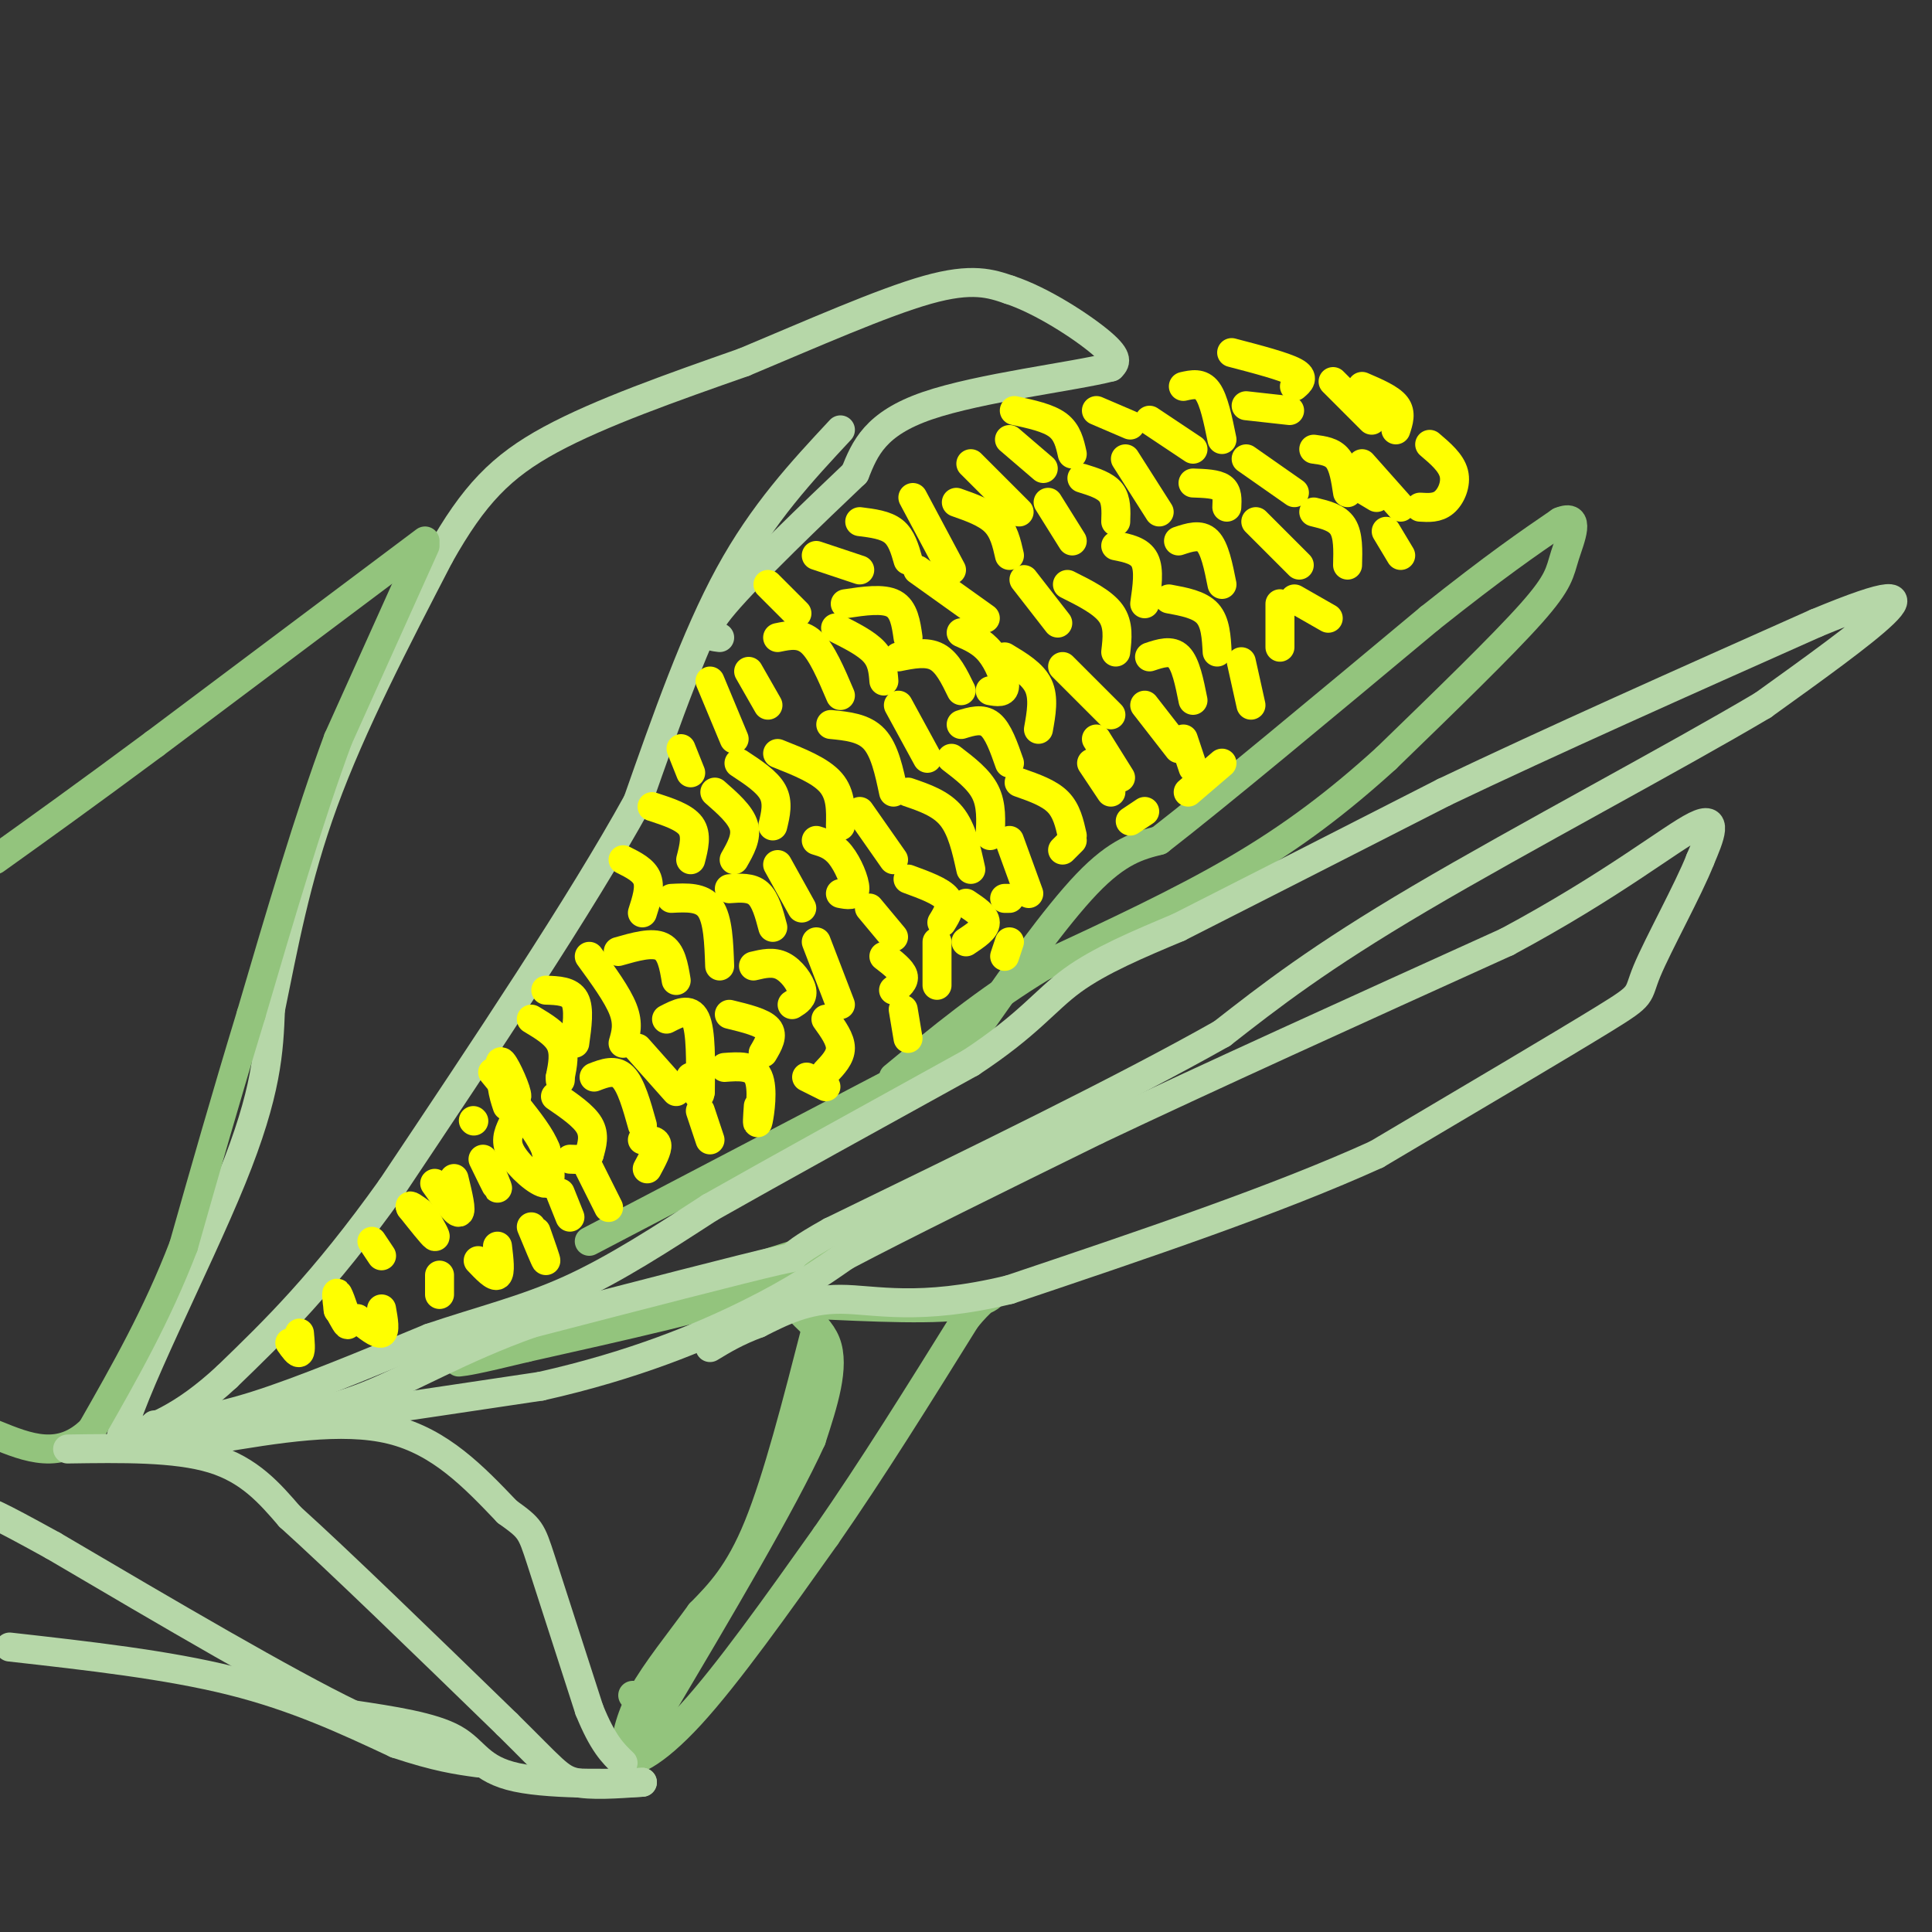 <svg viewBox='0 0 400 400' version='1.1' xmlns='http://www.w3.org/2000/svg' xmlns:xlink='http://www.w3.org/1999/xlink'><rect x="0" y="0" width="400" height="400" fill="#333333" stroke="none"/><g fill='none' stroke='#b6d7a8' stroke-width='6' stroke-linecap='round' stroke-linejoin='round'><path d='M174,89c-8.000,8.583 -16.000,17.167 -23,30c-7.000,12.833 -13.000,29.917 -19,47'/><path d='M132,166c-11.667,21.167 -31.333,50.583 -51,80'/><path d='M81,246c-14.167,19.833 -24.083,29.417 -34,39'/><path d='M47,285c-9.333,8.667 -15.667,10.833 -22,13'/><path d='M25,298c1.333,-8.422 15.667,-35.978 23,-54c7.333,-18.022 7.667,-26.511 8,-35'/><path d='M56,209c2.622,-12.733 5.178,-27.067 11,-43c5.822,-15.933 14.911,-33.467 24,-51'/><path d='M91,115c7.067,-12.556 12.733,-18.444 23,-24c10.267,-5.556 25.133,-10.778 40,-16'/><path d='M154,75c13.911,-5.822 28.689,-12.378 38,-15c9.311,-2.622 13.156,-1.311 17,0'/><path d='M209,60c6.778,2.222 15.222,7.778 19,11c3.778,3.222 2.889,4.111 2,5'/><path d='M230,76c-7.467,1.933 -27.133,4.267 -38,8c-10.867,3.733 -12.933,8.867 -15,14'/><path d='M177,98c-8.289,7.867 -21.511,20.533 -27,27c-5.489,6.467 -3.244,6.733 -1,7'/></g>
<g fill='none' stroke='#93c47d' stroke-width='6' stroke-linecap='round' stroke-linejoin='round'><path d='M88,112c0.000,0.000 -56.000,42.000 -56,42'/><path d='M32,154c-14.833,11.000 -23.917,17.500 -33,24'/><path d='M88,113c0.000,0.000 -18.000,40.000 -18,40'/><path d='M70,153c-6.000,16.167 -12.000,36.583 -18,57'/><path d='M52,210c-5.333,17.500 -9.667,32.750 -14,48'/><path d='M38,258c-5.500,14.333 -12.250,26.167 -19,38'/><path d='M19,296c-6.500,6.500 -13.250,3.750 -20,1'/><path d='M122,257c0.000,0.000 65.000,-34.000 65,-34'/><path d='M187,223c13.119,-6.988 13.417,-7.458 18,-14c4.583,-6.542 13.452,-19.155 20,-26c6.548,-6.845 10.774,-7.923 15,-9'/><path d='M240,174c11.833,-9.167 33.917,-27.583 56,-46'/><path d='M296,128c13.833,-11.000 20.417,-15.500 27,-20'/><path d='M323,108c4.464,-1.869 2.125,3.458 1,7c-1.125,3.542 -1.036,5.298 -7,12c-5.964,6.702 -17.982,18.351 -30,30'/><path d='M287,157c-9.778,8.889 -19.222,16.111 -31,23c-11.778,6.889 -25.889,13.444 -40,20'/><path d='M216,200c-11.833,7.167 -21.417,15.083 -31,23'/><path d='M101,278c0.000,0.000 50.000,-14.000 50,-14'/><path d='M151,264c16.133,-4.933 31.467,-10.267 33,-10c1.533,0.267 -10.733,6.133 -23,12'/><path d='M161,266c-12.500,4.167 -32.250,8.583 -52,13'/><path d='M109,279c-11.000,2.667 -12.500,2.833 -14,3'/><path d='M169,275c-4.000,15.583 -8.000,31.167 -12,41c-4.000,9.833 -8.000,13.917 -12,18'/><path d='M145,334c-4.356,6.000 -9.244,12.000 -12,17c-2.756,5.000 -3.378,9.000 -4,13'/><path d='M129,364c1.244,1.667 6.356,-0.667 14,-9c7.644,-8.333 17.822,-22.667 28,-37'/><path d='M171,318c9.500,-13.667 19.250,-29.333 29,-45'/><path d='M200,273c6.244,-7.667 7.356,-4.333 1,-3c-6.356,1.333 -20.178,0.667 -34,0'/><path d='M167,270c-4.267,0.889 2.067,3.111 4,8c1.933,4.889 -0.533,12.444 -3,20'/><path d='M168,298c-5.833,12.833 -18.917,34.917 -32,57'/><path d='M136,355c-5.289,9.578 -2.511,5.022 -2,2c0.511,-3.022 -1.244,-4.511 -3,-6'/></g>
<g fill='none' stroke='#b6d7a8' stroke-width='6' stroke-linecap='round' stroke-linejoin='round'><path d='M32,295c5.750,-0.500 11.500,-1.000 21,-4c9.500,-3.000 22.750,-8.500 36,-14'/><path d='M89,277c10.756,-3.644 19.644,-5.756 29,-10c9.356,-4.244 19.178,-10.622 29,-17'/><path d='M147,250c13.833,-7.833 33.917,-18.917 54,-30'/><path d='M201,220c12.089,-7.956 15.311,-12.844 21,-17c5.689,-4.156 13.844,-7.578 22,-11'/><path d='M244,192c12.833,-6.500 33.917,-17.250 55,-28'/><path d='M299,164c22.000,-10.500 49.500,-22.750 77,-35'/><path d='M376,129c16.200,-6.733 18.200,-6.067 14,-2c-4.200,4.067 -14.600,11.533 -25,19'/><path d='M365,146c-17.844,10.600 -49.956,27.600 -71,40c-21.044,12.400 -31.022,20.200 -41,28'/><path d='M253,214c-20.333,11.500 -50.667,26.250 -81,41'/><path d='M172,255c-12.778,7.133 -4.222,4.467 -11,6c-6.778,1.533 -28.889,7.267 -51,13'/><path d='M110,274c-14.467,5.133 -25.133,11.467 -34,15c-8.867,3.533 -15.933,4.267 -23,5'/><path d='M53,294c-8.867,1.889 -19.533,4.111 -10,3c9.533,-1.111 39.267,-5.556 69,-10'/><path d='M112,287c19.400,-4.356 33.400,-10.244 43,-15c9.600,-4.756 14.800,-8.378 20,-12'/><path d='M175,260c12.000,-6.333 32.000,-16.167 52,-26'/><path d='M227,234c22.833,-10.833 53.917,-24.917 85,-39'/><path d='M312,195c21.844,-11.711 33.956,-21.489 39,-24c5.044,-2.511 3.022,2.244 1,7'/><path d='M352,178c-2.357,6.024 -8.750,17.583 -11,23c-2.250,5.417 -0.357,4.690 -9,10c-8.643,5.310 -27.821,16.655 -47,28'/><path d='M285,239c-20.500,9.333 -48.250,18.667 -76,28'/><path d='M209,267c-18.844,4.578 -27.956,2.022 -35,2c-7.044,-0.022 -12.022,2.489 -17,5'/><path d='M157,274c-4.500,1.667 -7.250,3.333 -10,5'/><path d='M14,300c11.167,-0.167 22.333,-0.333 30,2c7.667,2.333 11.833,7.167 16,12'/><path d='M60,314c10.167,9.167 27.583,26.083 45,43'/><path d='M105,357c9.489,9.356 10.711,11.244 14,12c3.289,0.756 8.644,0.378 14,0'/><path d='M133,369c-3.190,0.190 -18.167,0.667 -26,-1c-7.833,-1.667 -8.524,-5.476 -13,-8c-4.476,-2.524 -12.738,-3.762 -21,-5'/><path d='M73,355c-13.833,-6.667 -37.917,-20.833 -62,-35'/><path d='M11,320c-12.667,-7.000 -13.333,-7.000 -14,-7'/><path d='M2,341c16.333,1.833 32.667,3.667 46,7c13.333,3.333 23.667,8.167 34,13'/><path d='M82,361c8.500,2.833 12.750,3.417 17,4'/><path d='M44,298c13.417,-2.250 26.833,-4.500 37,-2c10.167,2.500 17.083,9.750 24,17'/><path d='M105,313c4.844,3.489 4.956,3.711 7,10c2.044,6.289 6.022,18.644 10,31'/><path d='M122,354c2.833,7.000 4.917,9.000 7,11'/></g>
<g fill='none' stroke='#ffff00' stroke-width='6' stroke-linecap='round' stroke-linejoin='round'><path d='M60,278c0.833,1.167 1.667,2.333 2,2c0.333,-0.333 0.167,-2.167 0,-4'/><path d='M70,271c1.067,2.000 2.133,4.000 2,3c-0.133,-1.000 -1.467,-5.000 -2,-6c-0.533,-1.000 -0.267,1.000 0,3'/><path d='M70,271c0.000,0.500 0.000,0.250 0,0'/><path d='M74,273c2.083,1.667 4.167,3.333 5,3c0.833,-0.333 0.417,-2.667 0,-5'/><path d='M77,257c0.000,0.000 2.000,3.000 2,3'/><path d='M91,265c0.000,1.583 0.000,3.167 0,3c0.000,-0.167 0.000,-2.083 0,-4'/><path d='M88,252c1.250,2.167 2.500,4.333 2,4c-0.500,-0.333 -2.750,-3.167 -5,-6'/><path d='M85,250c-0.500,-0.833 0.750,0.083 2,1'/><path d='M90,245c2.167,3.083 4.333,6.167 5,6c0.667,-0.167 -0.167,-3.583 -1,-7'/><path d='M99,261c1.667,1.750 3.333,3.500 4,3c0.667,-0.500 0.333,-3.250 0,-6'/><path d='M100,240c1.417,2.917 2.833,5.833 3,6c0.167,0.167 -0.917,-2.417 -2,-5'/><path d='M111,255c1.083,3.083 2.167,6.167 2,6c-0.167,-0.167 -1.583,-3.583 -3,-7'/><path d='M98,232c0.000,0.000 0.100,0.100 0.1,0.1'/><path d='M102,222c2.444,3.000 4.889,6.000 5,5c0.111,-1.000 -2.111,-6.000 -3,-7c-0.889,-1.000 -0.444,2.000 0,5'/><path d='M104,225c0.167,1.500 0.583,2.750 1,4'/><path d='M106,233c-0.778,1.711 -1.556,3.422 0,6c1.556,2.578 5.444,6.022 7,6c1.556,-0.022 0.778,-3.511 0,-7'/><path d='M113,238c-1.000,-2.667 -3.500,-5.833 -6,-9'/><path d='M116,247c0.000,0.000 2.000,5.000 2,5'/><path d='M115,227c2.917,2.000 5.833,4.000 7,6c1.167,2.000 0.583,4.000 0,6'/><path d='M122,239c-0.667,1.167 -2.333,1.083 -4,1'/><path d='M110,211c2.500,1.500 5.000,3.000 6,5c1.000,2.000 0.500,4.500 0,7'/><path d='M116,223c0.000,1.167 0.000,0.583 0,0'/><path d='M113,205c2.500,0.083 5.000,0.167 6,2c1.000,1.833 0.500,5.417 0,9'/><path d='M122,198c2.917,4.000 5.833,8.000 7,11c1.167,3.000 0.583,5.000 0,7'/><path d='M123,223c2.167,-0.833 4.333,-1.667 6,0c1.667,1.667 2.833,5.833 4,10'/><path d='M132,217c0.000,0.000 8.000,9.000 8,9'/><path d='M138,211c2.417,-1.250 4.833,-2.500 6,0c1.167,2.500 1.083,8.750 1,15'/><path d='M145,226c-0.167,2.000 -1.083,-0.500 -2,-3'/><path d='M128,197c3.500,-1.000 7.000,-2.000 9,-1c2.000,1.000 2.500,4.000 3,7'/><path d='M129,178c2.167,1.083 4.333,2.167 5,4c0.667,1.833 -0.167,4.417 -1,7'/><path d='M135,167c3.333,1.083 6.667,2.167 8,4c1.333,1.833 0.667,4.417 0,7'/><path d='M139,186c3.167,-0.167 6.333,-0.333 8,2c1.667,2.333 1.833,7.167 2,12'/><path d='M151,210c3.417,0.833 6.833,1.667 8,3c1.167,1.333 0.083,3.167 -1,5'/><path d='M145,230c0.000,0.000 2.000,6.000 2,6'/><path d='M133,236c1.417,0.000 2.833,0.000 3,1c0.167,1.000 -0.917,3.000 -2,5'/><path d='M122,242c0.000,0.000 4.000,8.000 4,8'/><path d='M150,221c2.956,-0.222 5.911,-0.444 7,2c1.089,2.444 0.311,7.556 0,9c-0.311,1.444 -0.156,-0.778 0,-3'/><path d='M156,200c2.044,-0.489 4.089,-0.978 6,0c1.911,0.978 3.689,3.422 4,5c0.311,1.578 -0.844,2.289 -2,3'/><path d='M151,184c2.250,-0.167 4.500,-0.333 6,1c1.500,1.333 2.250,4.167 3,7'/><path d='M148,164c2.667,2.333 5.333,4.667 6,7c0.667,2.333 -0.667,4.667 -2,7'/><path d='M153,158c2.917,1.917 5.833,3.833 7,6c1.167,2.167 0.583,4.583 0,7'/><path d='M147,141c0.000,0.000 5.000,12.000 5,12'/><path d='M141,155c0.000,0.000 2.000,5.000 2,5'/><path d='M161,156c4.417,1.750 8.833,3.500 11,6c2.167,2.500 2.083,5.750 2,9'/><path d='M169,174c1.711,0.511 3.422,1.022 5,3c1.578,1.978 3.022,5.422 3,7c-0.022,1.578 -1.511,1.289 -3,1'/><path d='M161,179c0.000,0.000 5.000,9.000 5,9'/><path d='M169,195c0.000,0.000 5.000,13.000 5,13'/><path d='M171,211c1.500,2.083 3.000,4.167 3,6c0.000,1.833 -1.500,3.417 -3,5'/><path d='M167,223c0.000,0.000 4.000,2.000 4,2'/><path d='M183,198c1.833,1.417 3.667,2.833 4,4c0.333,1.167 -0.833,2.083 -2,3'/><path d='M180,188c0.000,0.000 5.000,6.000 5,6'/><path d='M188,182c3.417,1.250 6.833,2.500 8,4c1.167,1.500 0.083,3.250 -1,5'/><path d='M178,168c0.000,0.000 7.000,10.000 7,10'/><path d='M172,150c3.417,0.333 6.833,0.667 9,3c2.167,2.333 3.083,6.667 4,11'/><path d='M188,164c3.417,1.167 6.833,2.333 9,5c2.167,2.667 3.083,6.833 4,11'/><path d='M200,187c2.000,1.333 4.000,2.667 4,4c0.000,1.333 -2.000,2.667 -4,4'/><path d='M194,195c0.000,0.000 0.000,9.000 0,9'/><path d='M187,209c0.000,0.000 1.000,6.000 1,6'/><path d='M155,139c0.000,0.000 4.000,7.000 4,7'/><path d='M161,132c2.417,-0.500 4.833,-1.000 7,1c2.167,2.000 4.083,6.500 6,11'/><path d='M159,121c0.000,0.000 6.000,6.000 6,6'/><path d='M173,130c3.167,1.583 6.333,3.167 8,5c1.667,1.833 1.833,3.917 2,6'/><path d='M186,146c0.000,0.000 6.000,11.000 6,11'/><path d='M197,157c2.833,2.167 5.667,4.333 7,7c1.333,2.667 1.167,5.833 1,9'/><path d='M209,174c0.000,0.000 4.000,11.000 4,11'/><path d='M211,162c3.083,1.083 6.167,2.167 8,4c1.833,1.833 2.417,4.417 3,7'/><path d='M199,150c2.167,-0.667 4.333,-1.333 6,0c1.667,1.333 2.833,4.667 4,8'/><path d='M186,136c2.917,-0.583 5.833,-1.167 8,0c2.167,1.167 3.583,4.083 5,7'/><path d='M199,131c2.133,0.933 4.267,1.867 6,4c1.733,2.133 3.067,5.467 3,7c-0.067,1.533 -1.533,1.267 -3,1'/><path d='M175,125c3.917,-0.583 7.833,-1.167 10,0c2.167,1.167 2.583,4.083 3,7'/><path d='M169,115c0.000,0.000 9.000,3.000 9,3'/><path d='M178,108c2.667,0.333 5.333,0.667 7,2c1.667,1.333 2.333,3.667 3,6'/><path d='M189,103c0.000,0.000 8.000,15.000 8,15'/><path d='M190,118c0.000,0.000 14.000,10.000 14,10'/><path d='M208,136c2.917,1.750 5.833,3.500 7,6c1.167,2.500 0.583,5.750 0,9'/><path d='M227,153c0.000,0.000 5.000,8.000 5,8'/><path d='M226,158c0.000,0.000 4.000,6.000 4,6'/><path d='M220,138c0.000,0.000 10.000,10.000 10,10'/><path d='M237,146c0.000,0.000 7.000,9.000 7,9'/><path d='M212,120c0.000,0.000 7.000,9.000 7,9'/><path d='M198,104c3.083,1.083 6.167,2.167 8,4c1.833,1.833 2.417,4.417 3,7'/><path d='M201,96c0.000,0.000 10.000,10.000 10,10'/><path d='M221,121c3.667,1.833 7.333,3.667 9,6c1.667,2.333 1.333,5.167 1,8'/><path d='M238,136c2.250,-0.750 4.500,-1.500 6,0c1.500,1.500 2.250,5.250 3,9'/><path d='M242,124c3.167,0.583 6.333,1.167 8,3c1.667,1.833 1.833,4.917 2,8'/><path d='M231,113c2.500,0.500 5.000,1.000 6,3c1.000,2.000 0.500,5.500 0,9'/><path d='M217,104c0.000,0.000 5.000,8.000 5,8'/><path d='M224,99c2.417,0.750 4.833,1.500 6,3c1.167,1.500 1.083,3.750 1,6'/><path d='M209,91c0.000,0.000 7.000,6.000 7,6'/><path d='M233,95c0.000,0.000 7.000,11.000 7,11'/><path d='M244,112c2.250,-0.750 4.500,-1.500 6,0c1.500,1.500 2.250,5.250 3,9'/><path d='M265,125c0.000,0.000 0.000,9.000 0,9'/><path d='M257,137c0.000,0.000 2.000,9.000 2,9'/><path d='M245,153c0.000,0.000 2.000,6.000 2,6'/><path d='M208,186c0.000,0.000 1.000,0.000 1,0'/><path d='M268,124c0.000,0.000 7.000,4.000 7,4'/><path d='M260,108c0.000,0.000 9.000,9.000 9,9'/><path d='M247,100c2.417,0.083 4.833,0.167 6,1c1.167,0.833 1.083,2.417 1,4'/><path d='M210,85c3.500,0.750 7.000,1.500 9,3c2.000,1.500 2.500,3.750 3,6'/><path d='M227,85c0.000,0.000 7.000,3.000 7,3'/><path d='M238,87c0.000,0.000 9.000,6.000 9,6'/><path d='M245,80c1.833,-0.417 3.667,-0.833 5,1c1.333,1.833 2.167,5.917 3,10'/><path d='M258,95c0.000,0.000 10.000,7.000 10,7'/><path d='M272,93c1.917,0.250 3.833,0.500 5,2c1.167,1.500 1.583,4.250 2,7'/><path d='M272,106c2.417,0.583 4.833,1.167 6,3c1.167,1.833 1.083,4.917 1,8'/><path d='M287,110c0.000,0.000 3.000,5.000 3,5'/><path d='M280,100c0.000,0.000 5.000,3.000 5,3'/><path d='M258,84c0.000,0.000 9.000,1.000 9,1'/><path d='M255,73c5.417,1.417 10.833,2.833 13,4c2.167,1.167 1.083,2.083 0,3'/><path d='M276,79c0.000,0.000 8.000,8.000 8,8'/><path d='M282,80c2.917,1.250 5.833,2.500 7,4c1.167,1.500 0.583,3.250 0,5'/><path d='M282,96c0.000,0.000 8.000,9.000 8,9'/><path d='M296,92c2.222,1.889 4.444,3.778 5,6c0.556,2.222 -0.556,4.778 -2,6c-1.444,1.222 -3.222,1.111 -5,1'/><path d='M253,158c0.000,0.000 -7.000,6.000 -7,6'/><path d='M237,168c0.000,0.000 -3.000,2.000 -3,2'/><path d='M222,174c0.000,0.000 -2.000,2.000 -2,2'/><path d='M209,195c0.000,0.000 -1.000,3.000 -1,3'/></g>
</svg>